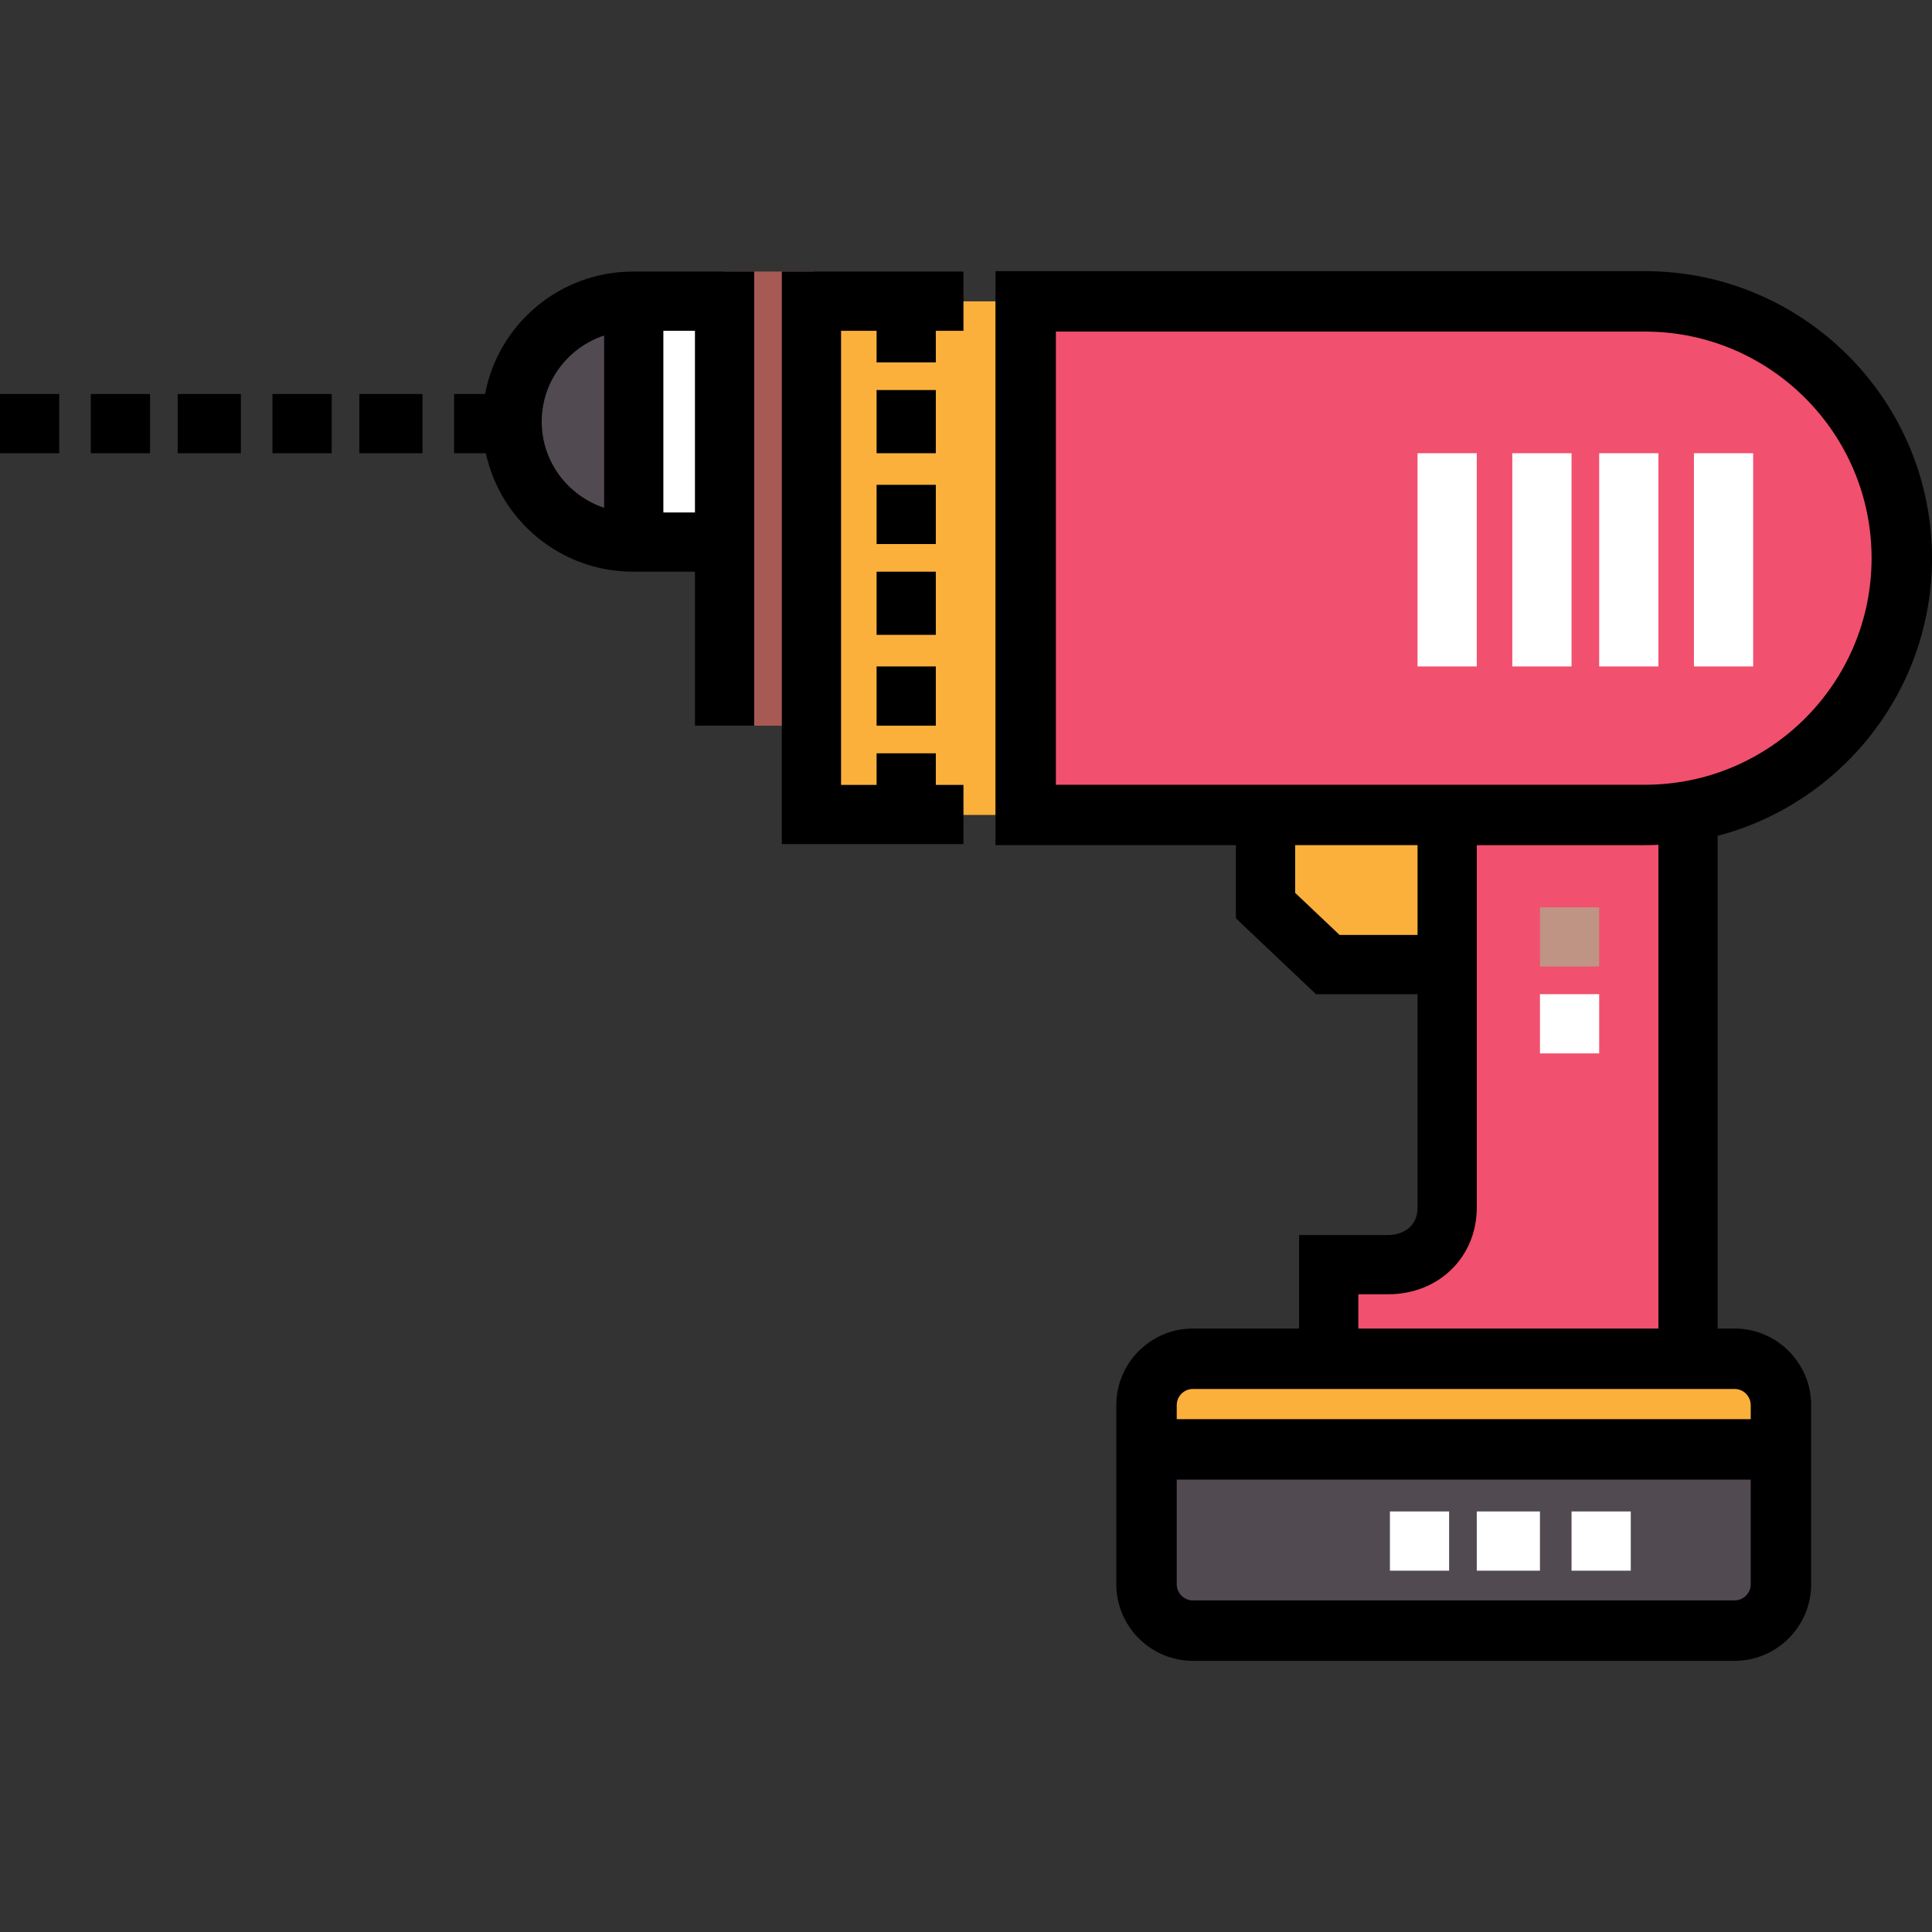 <?xml version="1.0" encoding="iso-8859-1"?>
<!-- Uploaded to: SVG Repo, www.svgrepo.com, Generator: SVG Repo Mixer Tools -->
<svg version="1.1" id="Layer_1" xmlns="http://www.w3.org/2000/svg" xmlns:xlink="http://www.w3.org/1999/xlink" 
	 viewBox="0 0 512 512" xml:space="preserve">
<rect x="0" y="0" width="512" height="512" fill="#333333" stroke="none"/>
<polygon style="fill:#FBB03B;" points="384.036,256.142 351.877,256.142 334.855,239.989 334.855,215.332 384.036,215.332 "/>
<rect x="191.757" y="71.963" style="fill:#A65A53;" width="24.018" height="120.349"/>
<path style="fill:#514A51;" d="M191.495,144.175h-23.759c-17.687,0-32.025-14.229-32.025-31.916s14.338-31.916,32.025-31.916h23.759
	v111.967"/>
<rect x="167.731" y="79.863" style="fill:#FFFFFF;" width="24.018" height="64.051"/>
<rect x="215.772" y="79.863" style="fill:#FBB03B;" width="56.046" height="136.108"/>
<path style="fill:#514A51;" d="M459.666,432.137H316.144c-6.795,0-12.304-5.508-12.304-12.304v-47.448
	c0-6.795,5.508-12.304,12.304-12.304h143.522c6.795,0,12.304,5.508,12.304,12.304v47.448
	C471.969,426.628,466.461,432.137,459.666,432.137z"/>
<path style="fill:#FBB03B;" d="M461.058,384.1H314.752c-6.026,0-10.911-4.885-10.911-10.911l0,0c0-7.239,5.868-13.107,13.107-13.107
	h141.915c7.239,0,13.107,5.868,13.107,13.107l0,0C471.969,379.214,467.085,384.1,461.058,384.1z"/>
<g>
	<path style="fill:#F1506E;" d="M447.868,215.332v144.406h-95.224V335.67h15.246c8.843,0,16.146-6.777,16.146-15.62V215.332H447.868
		z"/>
	<path style="fill:#F1506E;" d="M435.942,215.97H271.816V79.865h164.126c37.584,0,68.052,30.468,68.052,68.052l0,0
		C503.994,185.502,473.526,215.97,435.942,215.97z"/>
</g>
<g>
	<rect x="368.34" y="400.549" style="fill:#FFFFFF;" width="15.696" height="15.696"/>
	<rect x="391.361" y="400.549" style="fill:#FFFFFF;" width="16.743" height="15.696"/>
	<rect x="416.475" y="400.549" style="fill:#FFFFFF;" width="15.696" height="15.696"/>
	<rect x="448.914" y="120.109" style="fill:#FFFFFF;" width="15.696" height="56.507"/>
	<rect x="423.8" y="120.109" style="fill:#FFFFFF;" width="15.696" height="56.507"/>
	<rect x="400.779" y="120.109" style="fill:#FFFFFF;" width="15.696" height="56.507"/>
	<rect x="375.665" y="120.109" style="fill:#FFFFFF;" width="15.696" height="56.507"/>
</g>
<rect x="408.104" y="240.447" style="fill:#BF9484;" width="15.696" height="15.696"/>
<rect x="408.104" y="263.468" style="fill:#FFFFFF;" width="15.696" height="15.696"/>
<rect x="95.224" y="104.412" width="16.743" height="15.696"/>
<rect x="72.203" y="104.412" width="15.696" height="15.696"/>
<rect x="47.089" y="104.412" width="16.743" height="15.696"/>
<rect x="24.068" y="104.412" width="15.696" height="15.696"/>
<rect y="104.412" width="15.696" height="15.696"/>
<path d="M512,147.917c0-41.938-34.12-76.059-76.058-76.059H263.81v152.118h63.72v19.388l21.22,20.102h26.915v56.583
	c0,5.007-3.905,7.249-7.776,7.249h-23.617v24.776h-28.128c-11.199,0-20.31,9.111-20.31,20.31v47.448
	c0,11.199,9.111,20.31,20.31,20.31h143.522c11.199,0,20.31-9.111,20.31-20.31v-47.448c0-11.199-9.111-20.31-20.31-20.31h-4.473
	V221.502C487.839,212.956,512,183.208,512,147.917z M279.822,207.964V87.872h156.12c33.11,0,60.046,26.936,60.046,60.047
	c0,33.11-26.937,60.046-60.046,60.046H279.822z M355.005,247.771l-11.779-11.158v-12.637h32.439v23.794h-20.661V247.771z
	 M463.963,419.832c0,2.37-1.928,4.298-4.298,4.298H316.145c-2.37,0-4.298-1.928-4.298-4.298v-27.726h152.117v27.726H463.963z
	 M463.963,372.385v3.709H311.847v-3.709c0-2.37,1.927-4.297,4.298-4.297h143.522C462.036,368.087,463.963,370.015,463.963,372.385z
	 M439.497,352.075h-79.528v-9.08h7.92c13.382,0,23.472-9.865,23.472-22.945v-96.074h44.581c1.192,0,2.376-0.036,3.555-0.09V352.075z
	"/>
<polygon points="207.191,223.703 255.327,223.703 255.327,208.007 248.002,208.007 248.002,199.636 232.305,199.636 
	232.305,208.007 222.888,208.007 222.888,87.669 232.305,87.669 232.305,96.04 248.002,96.04 248.002,87.669 255.327,87.669 
	255.327,71.972 207.191,71.972 "/>
<path d="M128.553,104.411h-8.214v15.696h8.422c3.867,17.918,19.869,31.393,38.976,31.393h16.434v40.81h15.696V71.972h-32.13
	C148.26,71.972,132.011,85.973,128.553,104.411z M160.102,134.567c-9.601-3.189-16.543-12.215-16.543-22.831
	s6.942-19.642,16.543-22.832V134.567z M175.799,87.669h8.371v48.135h-8.371V87.669z"/>
<rect x="232.305" y="103.366" width="15.696" height="16.743"/>
<rect x="232.305" y="128.48" width="15.696" height="15.696"/>
<rect x="232.305" y="151.501" width="15.696" height="16.743"/>
<rect x="232.305" y="176.615" width="15.696" height="15.696"/>
</svg>